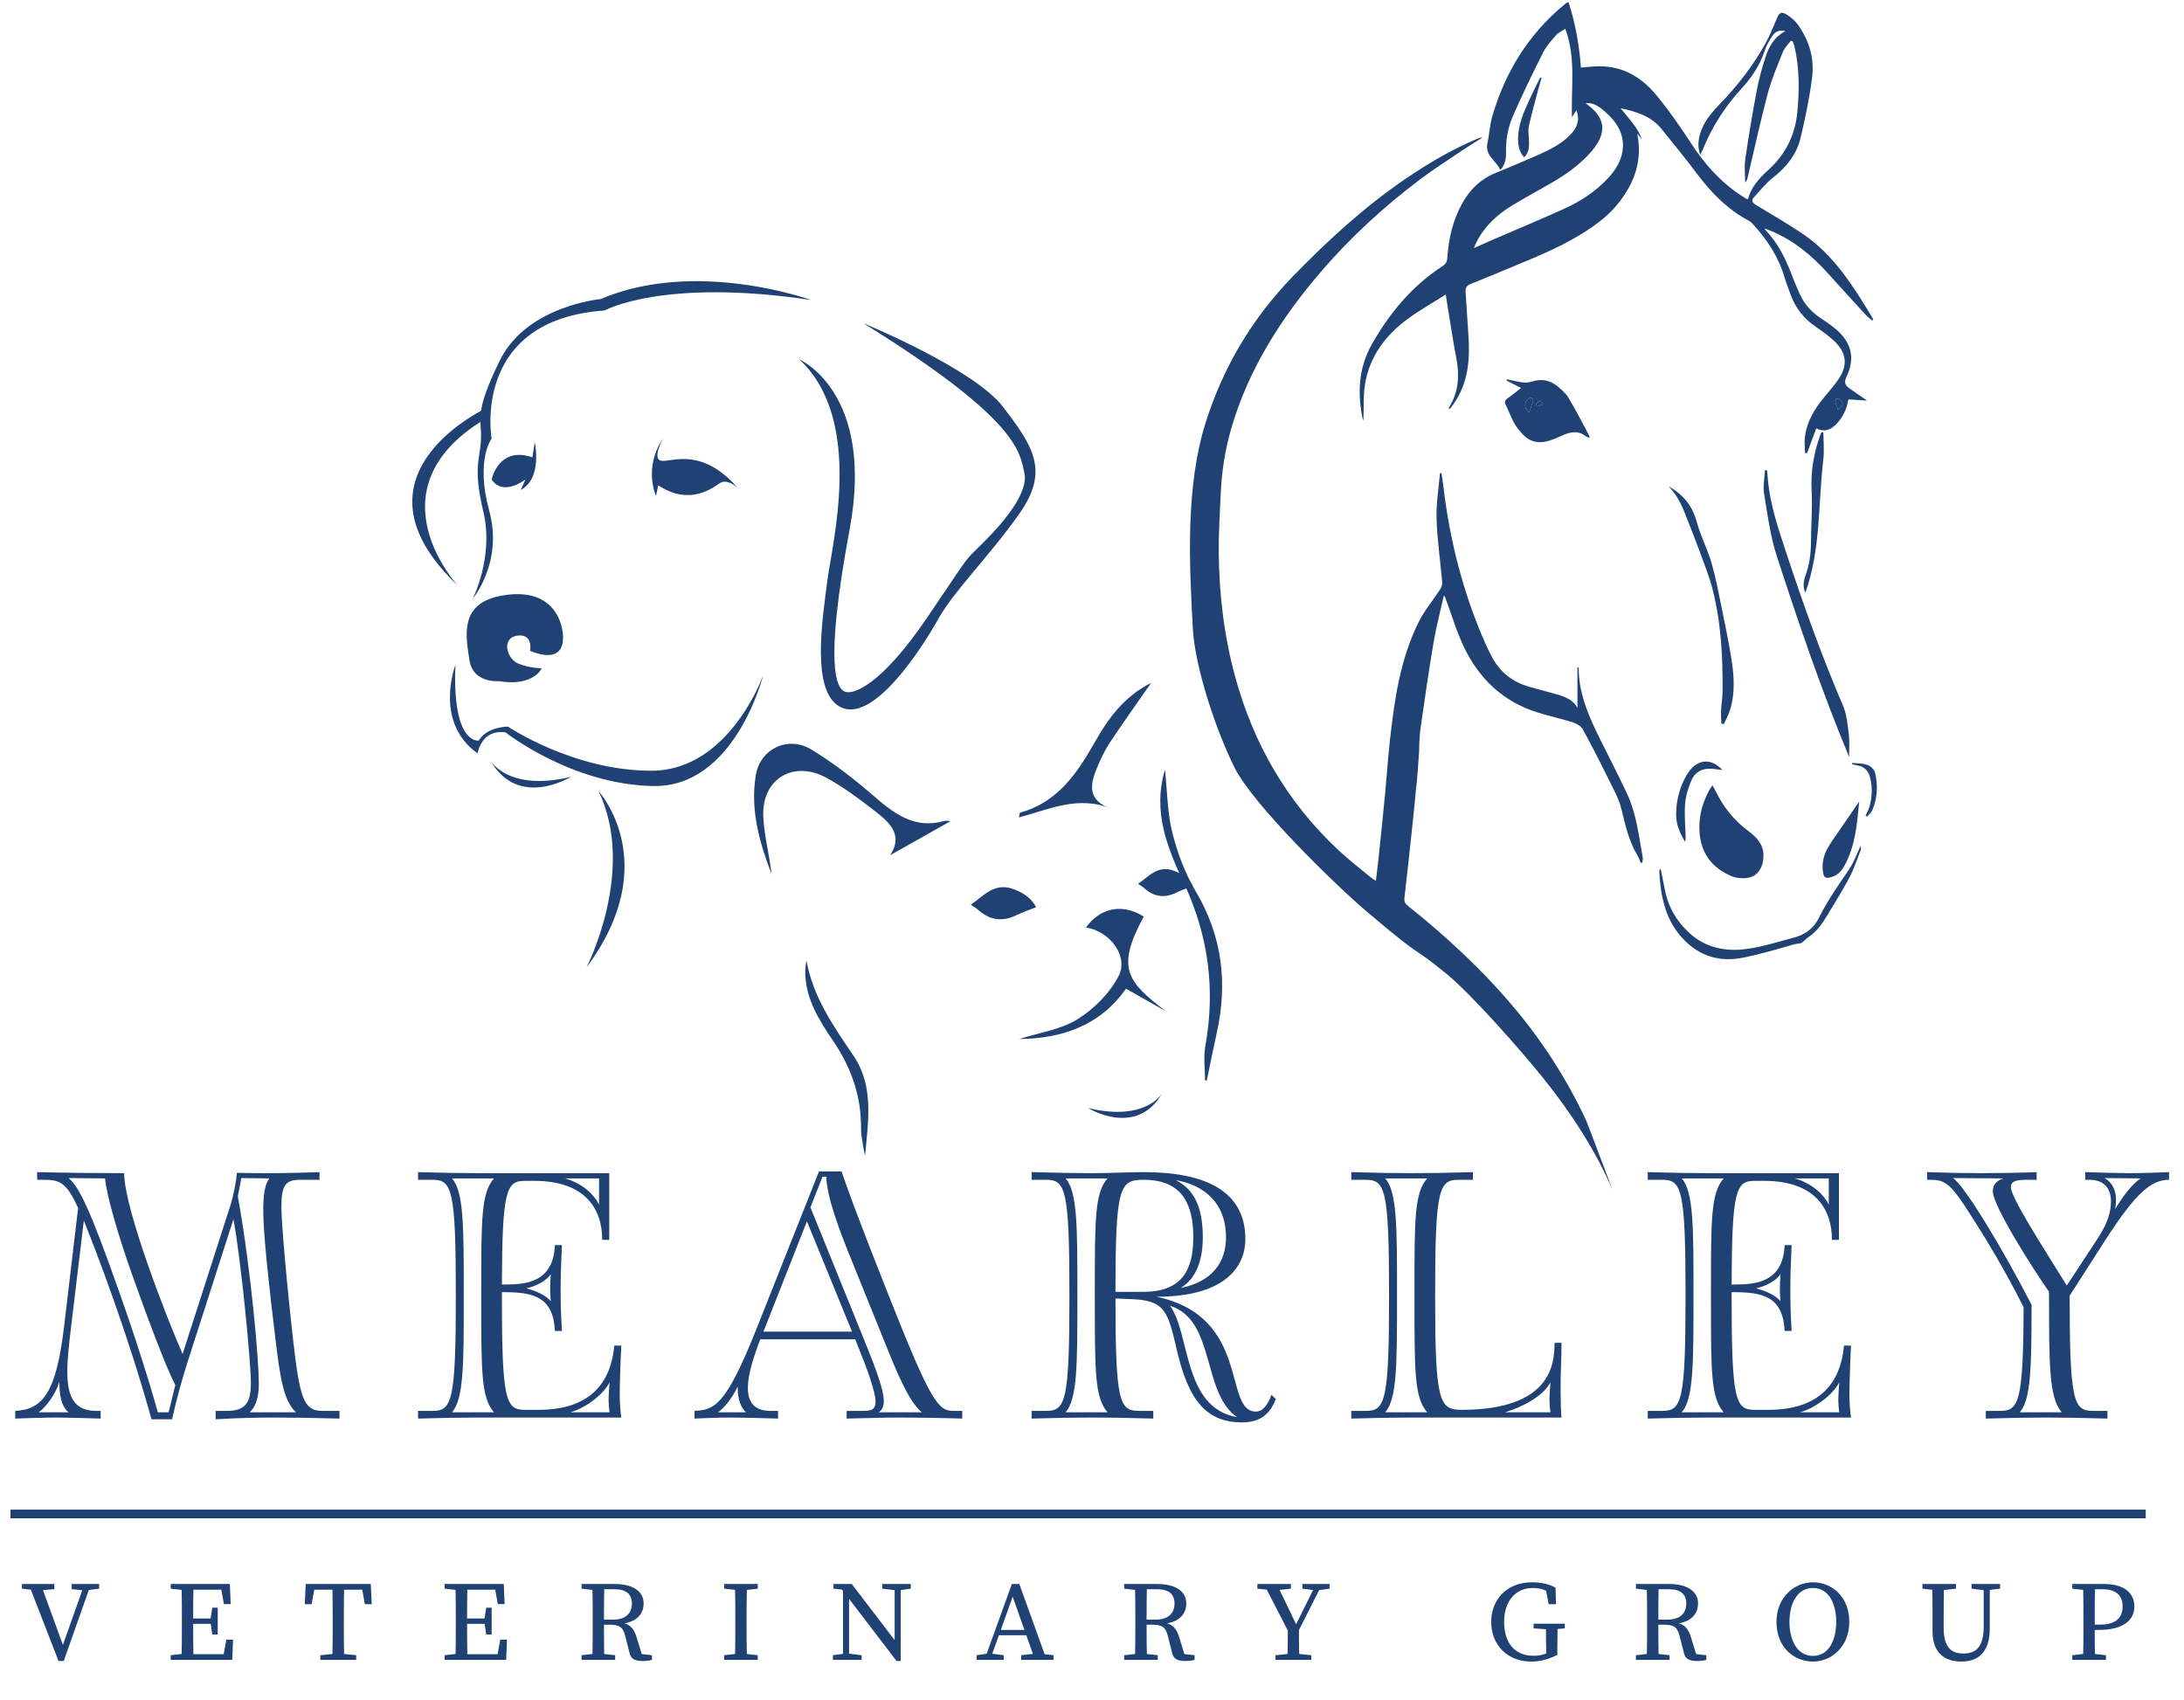 <?xml version="1.0" encoding="utf-8"?>
<!-- Generator: Adobe Illustrator 23.0.3, SVG Export Plug-In . SVG Version: 6.00 Build 0)  -->
<svg version="1.1" id="Layer_1" xmlns="http://www.w3.org/2000/svg" xmlns:xlink="http://www.w3.org/1999/xlink" x="0px" y="0px"
	 viewBox="0 0 835 650" style="enable-background:new 0 0 835 650;" xml:space="preserve">
<style type="text/css">
	.st0{fill:#1F4173;}
</style>
<g>
	<g>
		<g>
			<path class="st0" d="M57.911,542.631c-9.105-32.969-21.125-64.198-25.862-75.943l-4.978,41.51
				c-0.728,6.137-1.338,11.61-1.338,16.148c0,9.608,2.552,15.081,11.052,15.081h1.697v2.938c-3.522-0.135-13.354-0.402-16.876-0.402
				c-4.859,0-12.385,0.267-15.784,0.402v-2.938c10.442-0.533,15.661-6.675,18.696-32.431l5.346-45.112
				c-4.614-10.277-7.289-10.81-13.481-10.81H14.2v-2.933c9.35,0.267,26.713,0.398,33.269,0.398
				c0,13.748,16.757,56.587,22.344,69.133l18.455-57.387c1.092-3.602,2.066-8.808,2.307-11.877c4.25,0.131,8.622,0.131,12.753,0.131
				c5.828,0,16.148-0.267,18.819-0.398v2.933h-7.407c-5.706,0-7.162,2.138-7.162,10.544c0,5.071,1.82,27.094,4.491,50.716
				c2.43,21.087,3.763,27.094,10.929,27.094h6.798v2.938c-9.35-0.267-18.213-0.402-24.77-0.402c-6.556,0-13.236,0.135-22.586,0.669
				v-3.204h4.372c7.407,0,9.109-3.602,9.109-10.81c0-7.606-3.767-47.114-6.679-62.462l-17.363,54.052
				c-2.311,7.344-4.254,14.015-6.074,22.425H57.911z M14.805,539.961h11.416c-2.916-2.404-3.522-6.806-3.522-11.61
				C20.998,533.688,17.235,538.225,14.805,539.961z M45.285,493.117c6.556,18.417,12.021,35.898,15.056,46.843h4.131l2.548-10.408
				c-3.522-6.806-9.837-23.492-16.393-41.908c-5.219-14.548-10.078-31.233-10.442-37.104l-13.964-0.131
				C30.348,453.876,34.597,462.819,45.285,493.117z M90.939,457.347c5.223,29.231,8.017,63.262,8.017,71.402
				c0,3.34-0.364,8.41-3.522,11.212h17.727c-4.736-4.406-6.07-13.079-7.89-28.296c-2.307-19.085-4.618-39.635-4.618-48.71
				c0-5.473,0.364-9.744,2.311-12.415l-10.688-0.131L90.939,457.347z"/>
		</g>
		<g>
			<path class="st0" d="M200.748,451.476c-7.166,0-8.745,3.335-8.863,39.639h1.092c8.135,0,18.577-0.804,19.183-15.081h2.675
				c-0.364,7.471-0.487,12.275-0.487,16.681c0,4.804,0,7.873,0.487,16.148h-2.675c-0.605-12.944-8.135-14.814-19.183-14.814h-1.092
				v1.202c0,40.439,1.456,43.775,8.863,43.775h5.1c19.792,0,27.682-10.277,29.019-24.554h2.671
				c-0.364,6.806-0.605,15.212-0.605,18.95c0,3.471,0.364,6.942,0.605,8.542h-54.522c-6.556,0-13.841,0.135-23.191,0.402v-2.938
				h5.587c7.407,0,8.863-3.737,8.863-44.177s-1.456-44.177-8.863-44.177h-5.587v-2.933c9.35,0.267,16.635,0.398,23.191,0.398h49.908
				v25.494h-2.671c0-11.881-6.556-22.556-25.985-22.556H200.748z M177.312,495.784c0,26.027,0,38.971-4.491,44.177h16.025
				c-4.855-5.604-4.855-15.217-4.855-43.11v-3.2c0-27.894,0-37.506,4.855-43.11h-16.025c4.491,5.206,4.491,18.15,4.491,44.177
				V495.784z M210.339,492.715c0-2.002,0.123-3.869,0.245-5.604c-1.338,2.269-5.223,4.537-9.35,5.469
				c4.127,1.071,7.648,2.806,9.35,4.94C210.462,496.317,210.339,494.717,210.339,492.715z M229.039,460.551v-10.01h-12.994
				C222.847,452.542,227.097,456.682,229.039,460.551z M233.048,539.961c-0.245-1.6-0.364-3.069-0.364-4.673
				c0-2.269,0.241-4.537,0.364-6.806c-1.824,3.873-8.135,9.477-14.937,11.479H233.048z"/>
		</g>
		<g>
			<path class="st0" d="M321.749,447.869c2.307,6.675,4.978,14.548,18.213,47.914c16.034,40.575,18.819,43.643,24.533,43.643h3.395
				v2.938c-8.499-0.267-17.481-0.402-24.042-0.402c-6.552,0-12.99,0.267-20.156,0.402v-2.938h5.587c3.395,0,5.46,0,5.46-3.602
				c0-3.606-3.153-12.415-6.916-21.621l-0.851-2.138h-36.308c-2.548,6.675-4.736,13.481-4.736,18.552
				c0,5.337,2.307,8.808,8.622,8.808h2.916v2.938c-3.522-0.135-14.573-0.402-18.095-0.402c-4.855,0-10.442,0.267-13.841,0.402
				v-2.938c7.407-0.402,11.78-1.333,23.801-31.631l23.796-59.927H321.749z M274.516,539.961h10.683
				c-2.912-2.671-3.158-7.34-3.158-9.875C280.099,534.356,276.945,538.225,274.516,539.961z M291.878,509.129h33.879l-17.244-42.175
				L291.878,509.129z M330.735,513.134c4.25,10.412,7.162,18.421,7.162,22.556c0,2.138-0.601,3.335-1.939,4.271h16.516
				c-3.886-3.204-7.289-9.608-12.994-23.758l-15.543-38.437c-2.43-6.137-7.894-20.016-8.017-27.894h-1.456l-4.614,11.746
				L330.735,513.134z"/>
		</g>
		<g>
			<path class="st0" d="M442.139,495.784c36.308,7.606,25.379,43.91,38.01,43.91c2.667,0,4.614-2.671,5.951-6.408l1.693,1.604
				c-1.939,4.94-5.215,8.939-12.867,8.939c-14.086,0-20.639-8.939-25.015-27.758c-3.395-14.683-4.495-18.819-16.999-19.352
				l-6.434-0.267c0,39.237,1.456,42.975,8.863,42.975h5.587v2.938c-9.354-0.267-16.762-0.402-23.314-0.402
				c-6.561,0-13.841,0.135-23.195,0.402v-2.938h5.587c7.407,0,8.863-3.737,8.863-44.177s-1.456-44.177-8.863-44.177h-5.587v-2.933
				c9.354,0.267,16.635,0.398,23.195,0.398c6.552,0,14.086-0.398,19.665-0.398c23.314,0,38.856,7.073,38.856,25.625
				C476.137,483.64,469.22,495.784,442.139,495.784z M411.909,495.784c0,26.027,0,38.971-4.495,44.177h16.025
				c-4.859-5.604-4.859-15.217-4.859-43.11v-3.2c0-27.894,0-37.506,4.859-43.11h-16.025c4.495,5.206,4.495,18.15,4.495,44.177
				V495.784z M437.043,493.917c14.569,0,19.183-8.008,19.183-20.821c0-11.877-3.64-22.023-18.946-22.023
				c-9.227,0-10.802,2.404-10.802,42.844H437.043z M447.363,499.255c7.771,10.81,4.859,38.971,25.616,42.573
				C459.384,532.486,464.844,504.727,447.363,499.255z M451.367,492.448c12.021-2.404,17.363-9.744,17.363-19.352
				c0-13.215-8.372-20.021-19.183-21.887c6.925,3.471,10.319,10.277,10.319,21.887C459.866,482.036,457.199,488.978,451.367,492.448
				z"/>
		</g>
		<g>
			<path class="st0" d="M522.214,539.427c7.407,0,8.863-3.737,8.863-44.177s-1.456-44.177-8.863-44.177h-5.587v-2.933
				c9.354,0.267,16.635,0.398,23.195,0.398c6.552,0,13.959-0.131,23.314-0.398v2.933h-5.587c-7.407,0-8.863,3.737-8.863,44.177
				s1.456,43.775,10.074,43.775c34.37,0,35.58-17.617,35.58-25.625h2.675c0,4.804-0.364,11.615-0.364,17.219
				c0,4.402,0.118,9.744,0.364,11.344h-57.192c-6.561,0-13.841,0.135-23.195,0.402v-2.938H522.214z M534.116,495.784
				c0,26.027,0,38.971-4.495,44.177h16.025c-4.859-5.604-4.859-15.217-4.859-43.11v-3.2c0-27.894,0-37.506,4.859-43.11h-16.025
				c4.495,5.206,4.495,18.15,4.495,44.177V495.784z M592.765,539.961c-0.245-1.6-0.364-3.069-0.364-4.673
				c0-2.269,0.237-4.537,0.364-6.806c-2.43,5.075-10.565,9.477-17.371,11.479H592.765z"/>
		</g>
		<g>
			<path class="st0" d="M670.901,451.476c-7.162,0-8.745,3.335-8.863,39.639h1.092c8.135,0,18.573-0.804,19.183-15.081h2.675
				c-0.364,7.471-0.491,12.275-0.491,16.681c0,4.804,0,7.873,0.491,16.148h-2.675c-0.61-12.944-8.135-14.814-19.183-14.814h-1.092
				v1.202c0,40.439,1.456,43.775,8.863,43.775h5.096c19.792,0,27.69-10.277,29.019-24.554h2.675
				c-0.364,6.806-0.609,15.212-0.609,18.95c0,3.471,0.364,6.942,0.609,8.542h-54.517c-6.561,0-13.841,0.135-23.195,0.402v-2.938
				h5.587c7.407,0,8.863-3.737,8.863-44.177s-1.456-44.177-8.863-44.177h-5.587v-2.933c9.354,0.267,16.635,0.398,23.195,0.398
				h49.904v25.494h-2.675c0-11.881-6.552-22.556-25.98-22.556H670.901z M647.468,495.784c0,26.027,0,38.971-4.495,44.177h16.025
				c-4.859-5.604-4.859-15.217-4.859-43.11v-3.2c0-27.894,0-37.506,4.859-43.11h-16.025c4.495,5.206,4.495,18.15,4.495,44.177
				V495.784z M680.492,492.715c0-2.002,0.119-3.869,0.245-5.604c-1.338,2.269-5.223,4.537-9.354,5.469
				c4.131,1.071,7.653,2.806,9.354,4.94C680.61,496.317,680.492,494.717,680.492,492.715z M699.192,460.551v-10.01h-12.994
				C692.995,452.542,697.245,456.682,699.192,460.551z M703.196,539.961c-0.237-1.6-0.364-3.069-0.364-4.673
				c0-2.269,0.246-4.537,0.364-6.806c-1.82,3.873-8.135,9.477-14.933,11.479H703.196z"/>
		</g>
		<g>
			<path class="st0" d="M791.287,495.386c0,40.304,1.456,44.041,8.863,44.041h5.587v2.938c-9.354-0.267-16.762-0.402-23.314-0.402
				c-6.561,0-13.841,0.135-23.195,0.402v-2.938h5.587c7.043,0,8.745-3.602,8.863-39.639c-3.522-7.073-8.745-16.681-14.45-26.023
				c-12.503-20.021-14.086-22.692-21.003-22.692h-1.456v-2.933c7.771,0.267,14.205,0.398,20.757,0.398
				c6.561,0,14.332-0.131,21.13-0.398v2.933h-3.158c-4.131,0-6.679,0.267-6.679,2.802c0,3.873,11.174,21.223,21.375,37.637
				l11.894-18.15c3.158-4.804,4.986-9.342,4.986-14.014c0-4.804-2.43-8.275-8.262-8.275h-1.575v-2.933
				c3.522,0.131,13.231,0.398,16.753,0.398c4.859,0,11.902-0.267,15.297-0.398v2.933c-6.798,0-12.749,4.94-24.643,23.492
				L791.287,495.386z M761.904,455.48c0-2.404,1.211-4.004,4.123-4.94l-19.428-0.131c4.013,2.133,18.7,26.289,30.12,48.443
				c0,23.894-0.246,36.169-4.495,41.108h16.025c-4.851-5.604-4.851-17.883-4.851-46.043
				C777.683,485.773,761.904,461.084,761.904,455.48z M818.487,450.54l-13.841-0.131c3.158,1.867,4.368,4.935,4.368,8.271
				c0,1.202-0.118,2.404-0.364,3.606C811.807,457.215,815.083,452.678,818.487,450.54z"/>
		</g>
	</g>
	<g>
		<g>
			<path class="st0" d="M330.115,123.601c0,0,42.337,17.381,53.479,32.087c11.142,14.707,17.827,24.066,6.24,40.555
				c-11.587,16.489-24.957,29.414-31.197,40.554c-6.238,11.142-24.065,38.773-36.543,33.87c-12.478-4.902-7.576-34.315-5.794-48.575
				c1.783-14.261,14.261-61.5-10.695-84.674c0,0,29.024,12.478,19.219,65.065c-9.804,52.586-4.959,60.608-1.839,61.946
				c3.12,1.337,13.816-2.229,31.641-28.523c17.827-26.294,13.37-20.5,21.392-28.521c8.022-8.022,17.38-19.163,15.598-26.739
				C389.833,173.069,389.833,160.591,330.115,123.601"/>
		</g>
		<g>
			<path class="st0" d="M310.06,114.688c0,0-43.911-15.934-80.454-0.336c0,0-28.285,2.565-38.536,23.51
				c-10.25,20.945-6.741,22.283-7.186,30.305c-0.447,8.022-3.064,10.696,0.947,27.63c4.012,16.934-4.011,32.979-4.011,32.979
				s11.587-13.816,6.24-33.424c-5.347-19.609,0.891-27.63,0.891-27.63s-8.022-45.457,43.228-49.022
				C231.179,118.699,253.462,106.221,310.06,114.688"/>
		</g>
		<g>
			<path class="st0" d="M175.027,223.873c0,0-33.87-36.543,9.805-63.282l1.782-4.903
				C186.614,155.688,129.989,181.228,175.027,223.873"/>
		</g>
		<g>
			<path class="st0" d="M291.789,258.189c0,0-12.923,36.487-42.783,36.487s-54.815-16.879-54.815-16.879s-8.022,0-11.141,5.349
				c0,0-10.251,1.782-8.914-28.968c0,0-8.467,21.837,8.468,33.87c0,0,1.337-9.36,10.695-8.022c0,0,25.403,20.054,56.598,20.5
				C281.093,300.971,291.789,258.189,291.789,258.189"/>
		</g>
		<g>
			<path class="st0" d="M187.506,290.778c0,0,6.685,12.033,30.75,6.24C218.256,297.017,198.202,309.496,187.506,290.778"/>
		</g>
		<g>
			<path class="st0" d="M202.658,248.83c0,0,1.337-6.685-4.902-5.793c-6.24,0.891-4.011,8.913,0.445,10.695
				c4.456,1.783,8.913,1.783,8.913,1.783s-3.12,7.131-16.489,4.902c0,0-9.805,0.891-11.141-8.022
				c-1.336-8.913-4.011-21.392,11.587-24.51c15.598-3.12,21.837,4.456,23.619,11.587C216.474,246.601,214.69,253.732,202.658,248.83
				"/>
		</g>
		<g>
			<path class="st0" d="M253.462,167.721c0,0-4.456,8.022-0.445,8.467c4.011,0.446,15.152-5.347,28.967,10.251
				c0,0-4.011-3.565-6.684-1.783c-2.674,1.783-11.587,8.914-23.619,0.892l-0.892,4.011
				C250.788,189.559,245.886,178.863,253.462,167.721"/>
		</g>
		<g>
			<path class="st0" d="M204.441,169.058c0,0,3.12,13.816-5.347,18.272l1.782-4.011c0,0-8.467,6.684-12.923,0
				c0,0,2.673-12.925,15.598-8.467L204.441,169.058z"/>
		</g>
		<g>
			<path class="st0" d="M228.881,302.537c0,0,25.079,27.401-4.644,67.34C224.238,369.877,243.382,332.767,228.881,302.537"/>
		</g>
	</g>
	<g>
		<g>
			<path class="st0" d="M340.329,326.972c5.526-8.438-1.126-13.227-7.137-17.887c-5.448-4.224-11.089-8.339-17.113-11.652
				c-12.641-6.952-24.827,0.28-24.261,14.581c0.293,7.424,2.343,14.779,3.187,22.234c-4.664-12.196-8.239-24.719-6.037-37.893
				c1.699-10.164,12.422-15.177,21.251-9.784c8.29,5.064,16.11,11.075,23.466,17.444c8.01,6.936,15.838,13.13,27.348,9.873
				c0.654-0.185,1.431-0.028,2.131,0.085c0.362,0.058,0.683,0.37,0.131,0.049C355.866,318.212,348.007,322.643,340.329,326.972z"/>
		</g>
		<g>
			<path class="st0" d="M371.145,345.92c4.855-3.32,8.883-8.59,16.11-6.062c3.927,1.374,7.157,3.56,8.87,7.015
				c-2.671,1.059-5.099,1.836-7.342,2.947c-5.413,2.682-10.264,2.102-14.707-1.88C373.202,347.156,372.118,346.581,371.145,345.92z"
				/>
		</g>
		<g>
			<path class="st0" d="M437.281,350.446c-10.805,19.953-6.147,24.879,8.294,36.104c-4.752-2.692-9.503-5.384-15.073-8.539
				c-9.845,13.986-24.224,19.063-40.79,19.235c7.479-2.395,15.732-3.538,22.217-7.543c6.312-3.899,12.314-9.946,15.72-16.476
				c3.992-7.654-3.402-17.276-12.457-18.612C420.664,346.955,429.303,345.324,437.281,350.446z"/>
		</g>
		<g>
			<path class="st0" d="M460.723,413.067c0-4.387-0.655-8.891,0.11-13.14c3.878-21.52,1.233-41.969-8.01-61.862
				c-6.289-13.534-12.316-27.434-7.427-43.782c0.915,8.54,0.917,16.566,2.822,24.113c1.956,7.746,4.886,15.547,8.947,22.401
				c10.187,17.192,12.278,35.2,7.984,54.347c-1.339,5.971-2.508,11.98-3.755,17.971
				C461.171,413.099,460.947,413.083,460.723,413.067z"/>
		</g>
		<g>
			<path class="st0" d="M440.107,261.085c-5.639,8.114-10.834,15.353-15.75,22.777c-1.953,2.948-3.5,6.217-4.861,9.494
				c-2.696,6.492-4.094,12.761,5.816,16.017c-12.851-5.521-24.061,0.078-35.735,3.148c0.256-1.346,0.251-1.761,0.352-1.788
				c14.234-3.912,21.692-14.756,28.52-26.771C423.534,275.012,429.521,266.409,440.107,261.085z"/>
		</g>
		<g>
			<path class="st0" d="M308.318,367.179c2.518,14.097,10.375,25.199,18.047,36.549c7.879,11.657,5.543,25.072,4.365,38.195
				c-0.297-1.54-0.645-3.072-0.878-4.621c-0.282-1.877-0.684-3.771-0.658-5.652c0.172-12.289-3.623-23.239-10.467-33.376
				c-5.585-8.271-11.053-16.719-10.859-27.332C307.893,369.685,308.163,368.433,308.318,367.179z"/>
		</g>
		<g>
			<path class="st0" d="M444.41,417.877c0,0-6.173,11.111-28.396,5.762C416.014,423.639,434.533,435.162,444.41,417.877"/>
		</g>
		<g>
			<path class="st0" d="M435.09,337.936c4.076-2.787,7.458-7.211,13.524-5.089c3.297,1.153,6.008,2.989,7.446,5.889
				c-2.242,0.889-4.281,1.541-6.164,2.474c-4.544,2.251-8.617,1.765-12.346-1.578C436.817,338.974,435.907,338.492,435.09,337.936z"
				/>
		</g>
	</g>
	<g>
		<g>
			<path class="st0" d="M606.58,428.701c-4.028-8.659-8.709-17.05-13.995-25.09c-10.75-16.35-24.15-30.963-38.899-44.239
				c-4.992-4.493-10.144-8.827-15.416-13.028c-1.136-0.905-1.481-1.7-1.307-3.166c1.277-10.796,2.395-21.608,3.54-32.418
				c0.358-3.38,0.644-6.766,0.91-9.583c0.168,0.218,1.145-13.076,1.159-14.051c0.043-2.961,0.147-5.943,0.567-8.875
				c1.57-10.956,3.137-21.916,4.987-32.832c1.01-5.959,2.585-11.833,3.906-17.745c0.554,0.613,0.677,1.228,0.894,1.811
				c2.239,6.019,4.045,12.223,6.836,18.008c5.732,11.882,14.754,20.795,28.303,24.974c4.459,1.375,9.053,2.364,13.495,3.782
				c1.384,0.442,2.966,1.469,3.607,2.638c3.429,6.256,6.666,12.608,9.811,18.995c1.846,3.749,3.988,7.5,4.944,11.474
				c1.489,6.191,2.862,12.333,6.241,17.917c0.486,0.804,0.739,1.732,1.1,2.603c0.214-0.035,0.427-0.07,0.641-0.104
				c0.067-0.596,0.28-1.216,0.178-1.785c-1.496-8.368-2.422-16.884-6.116-24.747c-3.312-7.051-6.911-13.984-10.373-20.973
				c-3.5-7.064-6.737-14.214-7.715-22.052c-0.21-1.681-0.244-3.381-0.359-5.072c-0.141,0.007-0.281,0.015-0.422,0.022v15.451
				c-1.601-2.95-4.56-4.22-7.784-5.113c-3.564-0.987-7.14-1.935-10.698-2.942c-6.397-1.812-11.047-5.603-14.076-11.157
				c-0.959-1.757-1.843-3.557-2.647-5.381c-8.543-19.367-13.646-39.544-16.08-60.348c-0.187-1.602-0.472-3.195-0.712-4.792
				c-0.19,0.021-0.381,0.042-0.571,0.064c-0.474,5.832-1.48,11.679-1.293,17.493c0.258,8.008,1.445,15.989,2.152,23.988
				c0.078,0.88-0.149,1.935-0.631,2.684c-2.753,4.269-6.134,8.246-8.363,12.734c-7.069,14.233-9.245,29.611-10.968,45.032
				c-0.754,6.745-1.183,13.521-1.83,20.277c-0.766,8.001-1.596,15.996-2.425,23.992c-0.323,3.118-0.721,6.229-1.119,9.635
				c-0.874-0.589-1.468-0.921-1.976-1.344c-4.149-3.455-8.468-6.753-12.389-10.424c-19.735-18.474-32.411-40.706-39.35-65.935
				c-4.321-15.711-6.23-31.724-6.369-47.911c-0.064-7.506,0.428-15.018,0.758-22.524c0.372-8.449,1.68-16.771,4.058-24.939
				c6.583-22.616,19.103-42.239,34.659-60.281c11.127-12.904,23.729-24.465,37.516-34.851c4.917-3.704,10.137-7.057,15.263-10.513
				c2.826-1.905,5.743-3.69,8.618-5.53c-0.753,0.002-1.376,0.237-1.987,0.495c-9.905,4.185-19.05,9.574-27.801,15.57
				c-15.731,10.778-29.543,23.487-42.648,36.967c-15.777,16.23-26.747,34.89-33.402,55.888c-7.729,24.385-6.339,53.507-4.942,78.862
				c0.841,15.252,9.11,39.497,15.957,53.191c7.092,14.184,38.589,44.927,50.975,55.407c23.049,19.503,15.514,11.525,30.142,23.493
				c9.752,7.979,28.896,29.835,36.942,39.861c10.559,13.157,19.807,27.327,26.423,42.586"/>
		</g>
		<g>
			<path class="st0" d="M552.745,112.609c-4.832,3.063-9.762,5.842-14.279,9.124c-8.919,6.481-14.988,14.816-16.635,25.476
				c-0.619,4.006-0.385,8.129-0.535,12.199c-0.018,0.494-0.002,0.988-0.15,1.47c-2.24-10.127-1.885-20.066,3.404-29.36
				c6.692-11.761,15.237-22.139,27.049-29.837c1.24-0.808,1.652-1.706,1.747-3.087c0.506-7.358,2.088-14.471,5.819-21.058
				c2.856-5.042,6.781-8.997,12.454-11.325c5.528-2.268,11.035-4.588,16.494-6.999c4.455-1.967,8.813-4.141,12.202-7.616
				c2.559-2.624,3.868-5.597,2.359-9.487c-0.642,1.053-1.158,1.899-1.675,2.745c-0.397-11.188,1.641-22.453-2.536-33.824
				c-1.334,0.862-2.622,1.363-3.393,2.257c-1.847,2.138-3.844,4.287-5.081,6.742c-4.076,8.092-8.066,16.236-11.633,24.534
				c-1.797,4.18-2.663,8.703-2.563,13.334c0.052,2.377-0.112,4.849-2.15,7.075c-1.65-3.563-5.947-5.552-4.975-10.066
				c0.761-3.534,0.911-7.208,1.931-10.663c4.871-16.491,13.526-30.887,27.304-42.339c0.368-0.306,0.732-0.616,1.116-0.903
				c0.096-0.072,0.263-0.06,0.672-0.142c2.676,8.09,4.051,16.415,4.753,24.959c2.396-0.177,4.601-0.459,6.809-0.482
				c9.463-0.096,16.541,4.404,22.016,11.043c4.799,5.818,9.125,12.019,13.21,18.309c5.079,7.821,11.099,14.73,19.132,20.002
				c0.633,0.415,1.265,0.831,1.911,1.228c0.166,0.102,0.383,0.129,0.759,0.249c1.194-4.559,4.262-8.01,7.705-11.11
				c6.822-6.143,10.399-13.657,11.202-22.381c0.769-8.362,0.826-16.718-1.139-24.979c-0.159-0.669-0.461-1.309-0.697-1.962
				c-0.225-0.066-0.449-0.132-0.674-0.198c-1.029,1.424-2.397,2.727-3.025,4.293c-2.098,5.229-4.342,10.455-5.779,15.858
				c-2.834,10.66-5.162,21.438-7.705,32.166c-0.157,0.662-0.365,1.313-0.966,1.887c0-3-0.361-6.047,0.068-8.992
				c1.273-8.731,2.733-17.442,4.372-26.119c0.818-4.328,1.993-8.62,3.364-12.826c1.281-3.93,3.234-7.595,7.591-9.914
				c-2.449-0.637-3.969,0.329-4.944,1.788c-1.219,1.825-2.35,3.786-3.026,5.833c-1.763,5.34-4.777,9.967-8.624,14.136
				c-6.555,7.104-11.585,15.039-15.108,23.829c-0.186,0.465-0.462,0.898-0.865,1.67c-1.055-3.014-0.769-5.652,0.049-8.268
				c1.3-4.158,4.013-7.537,7.05-10.664c7.089-7.298,13.244-15.214,18.06-23.997c1.663-3.033,2.877-6.285,4.275-9.445
				c0.861-1.946,1.606-2.417,3.469-1.294c1.718,1.035,3.379,2.431,4.498,4.019c4.241,6.017,6.291,12.807,5.403,19.918
				c-0.985,7.887-2.633,15.727-4.48,23.485c-1.448,6.083-5.285,10.908-10.421,14.951c-2.753,2.167-4.965,4.952-7.336,7.528
				c-1.106,1.202-0.687,2.12,0.764,2.991c5.913,3.548,11.877,7.038,17.591,10.856c10.251,6.85,17.088,16.446,23.358,26.442
				c1.34,2.137,2.612,4.312,3.915,6.469c-0.15,0.129-0.299,0.258-0.449,0.388c-0.771-0.653-1.626-1.239-2.299-1.971
				c-4.951-5.392-9.884-10.798-14.786-16.229c-6.015-6.665-12.848-12.349-21.432-15.967c-0.744-0.314-1.505-0.591-2.596-1.016
				c0.306,0.514,0.393,0.752,0.558,0.923c4.96,5.152,7.761,11.387,10.195,17.817c0.798,2.108,1.724,4.175,2.636,6.244
				c1.683,3.817,4.368,6.869,7.964,9.255c1.948,1.292,3.891,2.616,5.671,4.1c6.212,5.181,7.682,11.233,4.282,18.35
				c-0.886,1.856-0.735,3.121,0.885,4.282c2.289,1.639,4.618,3.227,6.954,4.854c-2.18-0.144-4.617-0.304-7.128-0.469
				c-0.606,3.545-2.009,6.805-4.664,9.493c-2.014,2.04-4.326,3.18-7.599,1.583c-1.206,3.219-2.373,6.335-3.541,9.451
				c-0.257-0.01-0.514-0.02-0.771-0.031c-0.037-1.938-0.272-3.895-0.074-5.812c0.595-5.767,3.426-10.654,7.118-15.17
				c2.008-2.456,4.156-4.836,5.905-7.448c3.466-5.177,2.884-9.998-1.745-14.337c-2.173-2.038-4.652-3.817-7.141-5.523
				c-4.523-3.1-7.662-7.104-9.486-12.044c-0.85-2.301-1.758-4.591-2.446-6.936c-2.251-7.665-6.566-14.227-12.022-20.196
				c-0.45-0.493-0.964-0.988-1.556-1.304c-8.194-4.359-14.338-10.676-19.721-17.807c-4.463-5.912-9.111-11.705-13.815-17.45
				c-3.814-4.658-9.338-6.497-15.527-7.769c3.13,3.928,6.546,7.33,8.121,11.85c-0.485-0.601-0.969-1.203-1.782-2.211
				c2.068,10.037-0.888,18.447-6.768,26.108c-3.402,4.433-7.771,7.956-12.535,11.054c-8.008,5.207-16.799,9.018-25.672,12.683
				c-6.229,2.573-12.443,5.181-18.699,7.694c-1.44,0.579-2.053,1.366-1.947,2.834c0.383,5.323,0.655,10.654,1.049,15.976
				c0.707,9.555,0.182,18.868-5.711,27.194c-0.349,0.494-0.705,0.985-1.086,1.457c-0.108,0.133-0.318,0.193-0.699,0.411
				c0.109-0.421,0.114-0.678,0.234-0.872c3.659-5.906,3.925-12.17,2.664-18.749C555.268,129.001,554.139,121.111,552.745,112.609z
				 M606.206,39.417c0.835,0.679,1.647,1.287,2.396,1.957c4.52,4.041,5.196,8.477,2.045,13.553
				c-0.599,0.965-1.269,1.904-2.015,2.773c-4.286,4.993-9.616,8.841-15.383,12.183c-4.957,2.873-10.023,5.585-14.918,8.547
				c-5.811,3.517-10.652,7.956-13.717,13.897c-0.346,0.671-0.614,1.378-1.12,2.527c2.872-1.273,5.193-2.324,7.534-3.335
				c8.922-3.855,17.91-7.58,26.756-11.584c6.489-2.938,12.389-6.753,17.132-11.951c2.734-2.996,4.848-6.301,5.425-10.308
				c0.899-6.248-2.081-10.957-6.736-15.011C611.53,40.859,609.407,39.175,606.206,39.417z M702.75,156.68
				c0.718-0.746,1.578-1.252,1.711-1.892c0.125-0.603-0.378-1.463-0.873-1.983c-0.309-0.325-1.118-0.229-1.703-0.323
				c-0.039,0.526-0.199,1.075-0.09,1.572C701.956,154.796,702.307,155.501,702.75,156.68z"/>
		</g>
		<g>
			<path class="st0" d="M654.704,300.245c0.532,0.962,0.903,1.568,1.212,2.202c2.876,5.905,6.826,11.01,12.277,15.096
				c3.102,2.325,5.866,4.951,6.013,9.09c0.167,4.719-2.023,8.369-6.033,9.001c-1.962,0.309-4.306,0.102-6.116-0.645
				c-7.524-3.104-11.576-8.697-12.251-16.395c-0.502-5.732,0.836-11.128,3.555-16.245
				C653.691,301.728,654.12,301.154,654.704,300.245z"/>
		</g>
		<g>
			<path class="st0" d="M607.678,167.424c-0.611-0.289-1.146-0.44-1.544-0.747c-2.508-1.93-5.182-1.655-7.917-0.571
				c-1.098,0.435-2.162,0.945-3.245,1.413c-7.4,3.198-10.979,1.196-14.702-3.698c-2.07-2.721-3.142-6.111-4.659-9.202
				c-0.487-0.992-0.188-1.659,0.775-2.328c1.792-1.245,3.458-2.651,5.14-3.962c-1.932-0.996-3.782-1.95-5.632-2.904
				c0.092-0.131,0.183-0.263,0.275-0.394c2.016,0.411,4.015,0.94,6.053,1.186c1.139,0.137,2.413-0.002,3.504-0.352
				c3.436-1.103,6.592-0.581,9.308,1.503c1.768,1.356,3.552,2.931,4.657,4.764c2.861,4.747,5.352,9.69,7.977,14.561
				C607.745,166.834,607.678,167.045,607.678,167.424z M584.58,157.628c0.583-1.568,1.136-2.902,1.55-4.274
				c0.106-0.35-0.107-1.019-0.397-1.174c-0.287-0.154-0.935,0.048-1.288,0.279C582.63,153.645,582.586,156.06,584.58,157.628z
				 M587.095,154.514c0.179,0.303,0.358,0.607,0.537,0.91c0.765-0.273,1.529-0.545,2.293-0.818
				c-0.361-0.487-0.722-0.975-1.083-1.462C588.26,153.6,587.677,154.057,587.095,154.514z"/>
		</g>
		<g>
			<path class="st0" d="M711.39,323.334c-1.421,2.957-2.541,6.278-4.475,9.109c-4.131,6.048-8.297,12.044-11.554,18.576
				c-1.832,3.675-4.964,6.238-9.177,7.357c-5.92,1.572-11.804,3.469-17.848,4.368c-8.19,1.219-15.991-0.199-22.27-5.874
				c-5.044-4.559-8.274-10.083-9.516-16.595c-0.498-2.61-1.053-5.21-1.638-8.091c-0.37,0.43-0.517,0.523-0.513,0.609
				c0.07,1.38,0.114,2.763,0.253,4.138c0.742,7.382,2.532,14.48,7.469,20.464c5.754,6.975,13.285,10.446,22.808,9
				c3.717-0.564,7.357-1.609,11.007-2.523c2.647-0.663,5.252-1.469,7.876-2.212c-0.005,0.008-0.01,0.014-0.016,0.022
				c1.542-0.525,3.112-0.882,4.79-1.062c0.37-0.304,0.742-0.601,1.121-0.878c0.438-0.32,0.757-0.788,1.209-1.083
				c3.13-2.047,5.357-4.811,7.191-7.894c2.977-5.003,6.139-9.92,8.861-15.042c1.801-3.388,3.004-7.061,4.389-10.636
				C711.591,324.484,711.39,323.732,711.39,323.334z"/>
		</g>
		<g>
			<path class="st0" d="M706.94,289.326c-10.531-25.293-19.269-51-27.648-76.802c-2.496-7.686-3.527-15.819-4.838-23.804
				c-0.475-2.896,0.195-5.958,0.342-8.944c0.269-0.002,0.538-0.004,0.808-0.006c0.107,1.302,0.202,2.605,0.325,3.905
				c0.868,9.183,3.784,17.896,6.665,26.649c6.606,20.07,13.661,39.978,22.039,59.474c1.484,3.453,1.769,7.414,2.241,11.18
				C707.213,283.685,706.94,286.459,706.94,289.326z"/>
		</g>
		<g>
			<path class="st0" d="M637.942,185.953c4.383,2.404,7.66,5.737,9.556,10.109c0.998,2.302,1.521,4.781,2.379,7.141
				c1.517,4.171,3.429,8.237,4.622,12.485c1.532,5.452,2.588,11.026,3.719,16.571c1.357,6.651,2.754,13.302,3.805,19.998
				c1.014,6.467,1.372,12.997-0.647,19.39c-0.562,1.779-1.528,3.446-2.309,5.165c-0.319-0.043-0.638-0.087-0.956-0.13
				c-0.043-1.685-0.186-3.373-0.104-5.053c0.117-2.431,0.562-4.855,0.58-7.283c0.097-13.192-0.54-26.348-3.873-39.222
				c-1.303-5.033-3.309-9.91-5.087-14.829c-1.329-3.676-2.801-7.306-4.217-10.954C643.558,194.574,641.778,189.771,637.942,185.953z
				"/>
		</g>
		<g>
			<path class="st0" d="M710.825,306.46c-0.833,8.372-1.398,16.788-5.619,24.481c-1.116,2.034-2.684,3.73-5.137,4.429
				c-2.105,0.599-2.78,0.121-3.088-1.898c-0.496-3.252,0.158-6.317,1.765-9.174c1.111-1.974,2.442-3.842,3.728-5.725
				C705.216,314.559,707.991,310.566,710.825,306.46z"/>
		</g>
		<g>
			<path class="st0" d="M690.23,226.637c-1.128-2.544-0.613-4.811,0.17-6.963c1.544-4.244,1.986-8.586,1.998-13.034
				c0.017-6.323,0.584-12.664,0.235-18.964c-0.409-7.384,0.825-14.418,3.301-21.344c0.126-0.353,0.305-0.689,0.459-1.033
				c0.245,0.015,0.49,0.029,0.735,0.044c0.012,3.451,0.382,6.939-0.023,10.347C695.092,192.61,696.202,209.914,690.23,226.637z"/>
		</g>
		<g>
			<path class="st0" d="M658.545,294.405c-1.554-0.187-2.785-0.376-4.023-0.478c-3.662-0.301-6.451,1.239-7.774,4.282
				c-1.25,2.876-2.242,6.001-2.487,9.077c-0.342,4.304,0.117,8.664,0.223,13c0.012,0.482-0.047,0.965-0.29,1.48
				c-1.87-3.175-3.356-6.451-3.369-10.126c-0.019-5.283,1.216-10.31,3.837-15.004c0.453-0.812,0.991-1.597,1.591-2.32
				C649.726,290.126,654.544,290.076,658.545,294.405z"/>
		</g>
		<g>
			<path class="st0" d="M589.372,29.741c-0.368,1.305-0.755,2.605-1.101,3.916c-1.279,4.847-2.656,9.675-3.753,14.558
				c-0.366,1.63-0.019,3.405,0.031,5.113c0.069,2.356,0.288,4.74-1.812,6.819c-1.808-1.965-2.255-4.192-2.328-6.488
				c-0.176-5.497,1.999-10.45,4.25-15.36c1.343-2.93,2.817-5.806,4.233-8.707C589.053,29.641,589.212,29.691,589.372,29.741z"/>
		</g>
		<g>
			<path class="st0" d="M708.153,291.68c1.964,0.224,4.064,0.124,5.845,0.784c1.233,0.457,2.628,1.837,2.907,3.022
				c1.12,4.754,0.893,9.547-1.007,14.141c-0.402,0.972-1.371,1.738-2.079,2.599c-0.193-0.132-0.387-0.265-0.58-0.397
				c0.441-0.922,0.994-1.812,1.303-2.771c1.26-3.915,1.433-7.893,0.423-11.876c-0.616-2.429-2.122-4.11-4.902-4.549
				c-0.668-0.105-1.317-0.323-1.974-0.49C708.109,291.988,708.131,291.834,708.153,291.68z"/>
		</g>
		<g>
			<path class="st0" d="M702.75,156.68c-0.443-1.179-0.794-1.884-0.956-2.626c-0.109-0.497,0.051-1.046,0.09-1.572
				c0.585,0.093,1.394-0.002,1.703,0.323c0.496,0.52,0.998,1.381,0.873,1.983C704.328,155.428,703.468,155.934,702.75,156.68z"/>
		</g>
		<g>
			<path class="st0" d="M584.58,157.628c-1.994-1.569-1.95-3.984-0.134-5.169c0.353-0.23,1-0.433,1.288-0.279
				c0.289,0.155,0.502,0.824,0.397,1.174C585.716,154.726,585.163,156.061,584.58,157.628z"/>
		</g>
		<g>
			<path class="st0" d="M587.095,154.514c0.583-0.457,1.165-0.914,1.747-1.371c0.361,0.487,0.722,0.975,1.083,1.462
				c-0.764,0.273-1.529,0.545-2.293,0.818C587.453,155.121,587.274,154.817,587.095,154.514z"/>
		</g>
	</g>
	<g>
		<path class="st0" d="M37.897,607.395l-3.949,0.52l-9.578,27.138h-1.998l-10.577-27.268l-3.404-0.39v-1.777h12.393v1.95
			l-4.358,0.391l7.626,20.938l7.399-20.895l-4.041-0.434v-1.95h10.486V607.395z"/>
		<path class="st0" d="M89.104,626.901l-0.318,7.717H65.271v-1.777l4.176-0.477c0.091-3.642,0.091-7.413,0.091-11.185v-2.124
			c0-3.729,0-7.456-0.091-11.185l-4.176-0.477v-1.777h22.606l0.318,7.673h-2.587l-0.999-5.506H73.942
			c-0.091,3.599-0.091,7.283-0.091,11.011h6.673l0.636-4.118h2.088v10.231H81.16l-0.59-4.075h-6.718c0,4.118,0,7.89,0.091,11.617
			h11.576l0.999-5.549H89.104z"/>
		<path class="st0" d="M131.549,607.784c-0.091,3.685-0.091,7.456-0.091,11.271v2.124c0,3.729,0,7.456,0.091,11.185l4.63,0.477
			v1.777H122.47v-1.777l4.63-0.477c0.091-3.686,0.091-7.413,0.091-11.185v-2.124c0-3.729,0-7.5-0.091-11.271h-6.945l-0.999,5.549
			h-2.633l0.363-7.716h24.876l0.363,7.716h-2.633l-0.999-5.549H131.549z"/>
		<path class="st0" d="M193.832,626.901l-0.318,7.717H170v-1.777l4.176-0.477c0.091-3.642,0.091-7.413,0.091-11.185v-2.124
			c0-3.729,0-7.456-0.091-11.185L170,607.395v-1.777h22.606l0.318,7.673h-2.587l-0.999-5.506H178.67
			c-0.091,3.599-0.091,7.283-0.091,11.011h6.673l0.636-4.118h2.088v10.231h-2.088l-0.59-4.075h-6.718c0,4.118,0,7.89,0.091,11.617
			h11.576l0.999-5.549H193.832z"/>
		<path class="st0" d="M249.26,632.841v1.777c-0.908,0.26-1.998,0.434-3.405,0.434c-2.951,0-4.539-0.693-5.084-2.774l-1.771-6.937
			c-0.908-3.511-2.451-4.161-6.083-4.161h-1.997c0,3.901,0,7.586,0.091,11.185l4.176,0.477v1.777h-12.847v-1.777l4.176-0.477
			c0.091-3.642,0.091-7.413,0.091-11.185v-2.124c0-3.729,0-7.456-0.091-11.185l-4.176-0.477v-1.777h12.71
			c6.945,0,11.031,2.817,11.031,7.412c0,3.642-2.179,6.72-7.354,7.63c2.315,0.607,3.723,2.211,4.676,5.376l1.952,6.372
			L249.26,632.841z M234.416,619.229c4.903,0,7.172-2.514,7.172-6.155c0-3.468-1.997-5.462-6.673-5.462h-3.904
			c-0.091,3.728-0.091,7.369-0.091,11.617H234.416z"/>
		<path class="st0" d="M285.532,607.871c-0.091,3.642-0.091,7.413-0.091,11.185v2.124c0,3.729,0,7.456,0.091,11.185l4.176,0.477
			v1.777h-12.847v-1.777l4.176-0.477c0.091-3.642,0.091-7.413,0.091-11.185v-2.124c0-3.729,0-7.456-0.091-11.185l-4.176-0.477
			v-1.777h12.847v1.777L285.532,607.871z"/>
		<path class="st0" d="M348.222,607.395l-3.858,0.563v27.094h-1.589l-18.158-23.756v20.938l4.812,0.606v1.777h-10.985v-1.777
			l3.858-0.521v-24.059l-0.409-0.521l-3.223-0.347v-1.777h6.991l16.388,21.458v-19.117l-4.767-0.563v-1.777h10.94V607.395z"/>
		<path class="st0" d="M402.789,632.841v1.777h-12.348v-1.777l4.449-0.521l-2.497-7.109h-10.486l-2.542,7.066l4.403,0.563v1.777
			h-10.396v-1.777l3.858-0.563l9.624-26.66h2.86l9.669,26.833L402.789,632.841z M391.667,623.174l-4.494-12.702l-4.54,12.702
			H391.667z"/>
		<path class="st0" d="M456.719,632.841v1.777c-0.908,0.26-1.998,0.434-3.405,0.434c-2.95,0-4.539-0.693-5.084-2.774l-1.771-6.937
			c-0.908-3.511-2.451-4.161-6.083-4.161h-1.997c0,3.901,0,7.586,0.091,11.185l4.176,0.477v1.777h-12.847v-1.777l4.177-0.477
			c0.091-3.642,0.091-7.413,0.091-11.185v-2.124c0-3.729,0-7.456-0.091-11.185l-4.177-0.477v-1.777h12.711
			c6.945,0,11.031,2.817,11.031,7.412c0,3.642-2.18,6.72-7.354,7.63c2.315,0.607,3.723,2.211,4.676,5.376l1.952,6.372
			L456.719,632.841z M441.874,619.229c4.902,0,7.173-2.514,7.173-6.155c0-3.468-1.998-5.462-6.674-5.462h-3.903
			c-0.091,3.728-0.091,7.369-0.091,11.617H441.874z"/>
		<path class="st0" d="M496.622,623.217v1.214c0,1.777,0,4.813,0.091,7.934l4.63,0.477v1.777h-13.709v-1.777l4.63-0.477
			c0.091-3.078,0.091-6.112,0.091-7.934v-1.04l-8.034-15.606l-3.587-0.39v-1.777h12.802v1.777l-4.313,0.477l6.31,13.135
			l6.491-13.092l-4.085-0.52v-1.777h10.396v1.777l-3.995,0.563L496.622,623.217z"/>
		<path class="st0" d="M598.263,622.566l-2.769,0.261c-0.046,2.601-0.091,5.288-0.091,7.977v1.907
			c-3.133,1.561-6.22,2.558-9.987,2.558c-9.124,0-15.298-6.416-15.298-15.173c0-8.713,6.219-15.129,15.479-15.129
			c3.723,0,6.582,0.65,9.124,2.037l0.182,6.329h-2.814l-0.953-5.115c-1.589-0.78-3.269-1.084-5.13-1.084
			c-6.265,0-10.939,4.683-10.939,12.962c0,8.28,4.267,12.962,11.212,12.962c1.816,0,3.269-0.26,4.857-0.867v-1.387
			c0-2.602-0.045-5.246-0.091-7.89l-4.721-0.348v-1.777h11.938V622.566z"/>
		<path class="st0" d="M652.375,632.841v1.777c-0.908,0.26-1.998,0.434-3.405,0.434c-2.95,0-4.539-0.693-5.084-2.774l-1.771-6.937
			c-0.908-3.511-2.451-4.161-6.083-4.161h-1.997c0,3.901,0,7.586,0.091,11.185l4.176,0.477v1.777h-12.847v-1.777l4.177-0.477
			c0.091-3.642,0.091-7.413,0.091-11.185v-2.124c0-3.729,0-7.456-0.091-11.185l-4.177-0.477v-1.777h12.711
			c6.945,0,11.031,2.817,11.031,7.412c0,3.642-2.18,6.72-7.354,7.63c2.315,0.607,3.723,2.211,4.676,5.376l1.952,6.372
			L652.375,632.841z M637.53,619.229c4.902,0,7.173-2.514,7.173-6.155c0-3.468-1.998-5.462-6.674-5.462h-3.903
			c-0.091,3.728-0.091,7.369-0.091,11.617H637.53z"/>
		<path class="st0" d="M707.032,620.096c0,9.537-6.854,15.173-13.892,15.173c-7.081,0-13.936-5.245-13.936-15.173
			c0-9.493,6.899-15.129,13.936-15.129C700.132,604.967,707.032,610.212,707.032,620.096z M693.141,633.101
			c6.311,0,8.897-6.459,8.897-13.005c0-6.502-2.587-12.962-8.897-12.962c-6.31,0-8.987,6.46-8.987,12.962
			C684.153,626.642,686.831,633.101,693.141,633.101z"/>
		<path class="st0" d="M764.685,607.395l-3.949,0.477v14.869c0,9.146-4.631,12.528-10.85,12.528
			c-6.582,0-11.031-3.468-11.031-11.574v-4.683c0-3.728,0-7.456-0.091-11.184l-3.768-0.434v-1.777h12.847v1.777l-4.63,0.52
			c-0.091,3.642-0.091,7.326-0.091,11.098v3.425c0,7.413,2.905,9.754,7.535,9.754c5.13,0,7.763-2.817,7.763-10.49v-13.742
			l-4.631-0.563v-1.777h10.896V607.395z"/>
		<path class="st0" d="M800.865,623.174c0,3.078,0,6.069,0.091,9.19l4.222,0.477v1.777h-12.893v-1.777l4.177-0.477
			c0.091-3.642,0.091-7.413,0.091-11.185v-2.124c0-3.729,0-7.456-0.091-11.185l-4.177-0.477v-1.777h12.212
			c7.671,0,11.53,3.511,11.53,8.626c0,4.855-3.769,8.931-13.664,8.931H800.865z M800.956,607.611
			c-0.091,3.728-0.091,7.586-0.091,11.444v2.081h2.134c6.128,0,8.534-2.818,8.534-6.894c0-4.204-2.406-6.632-7.854-6.632H800.956z"
			/>
	</g>
	<g>
		<rect x="4.006" y="577.177" class="st0" width="816.365" height="3.322"/>
	</g>
</g>
</svg>
